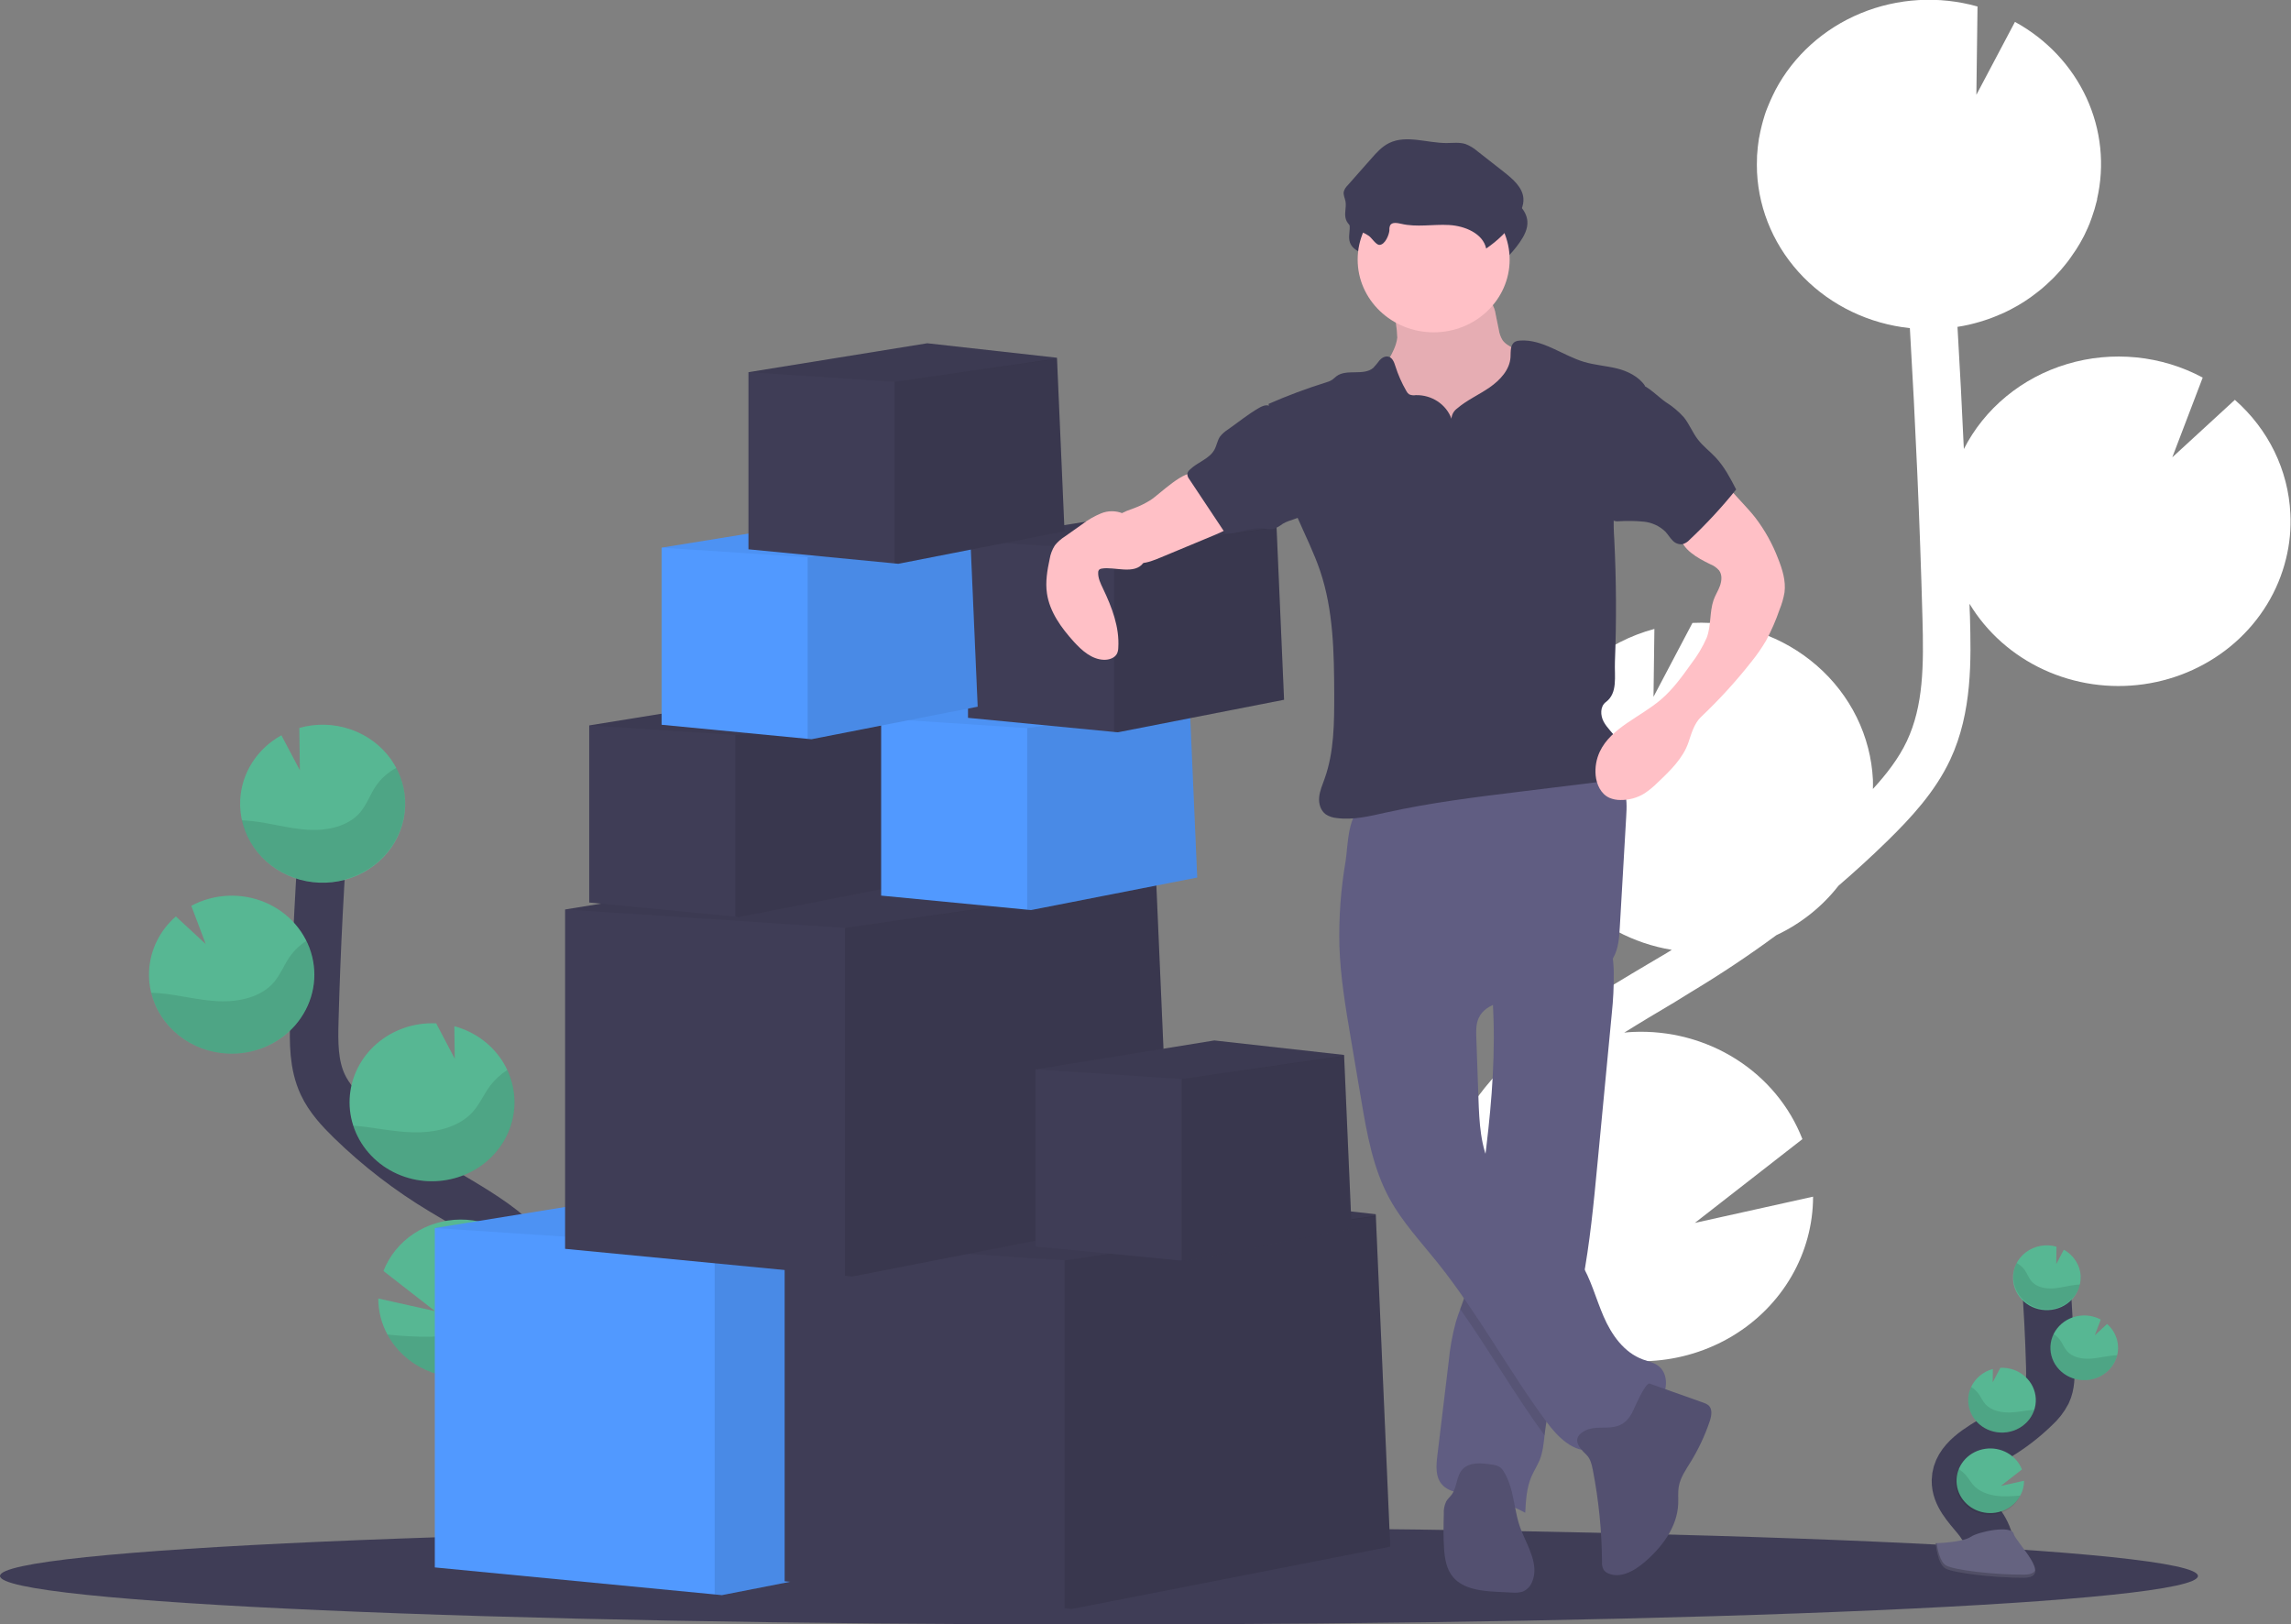 <svg width="189" height="134" viewBox="0 0 189 134" fill="none" xmlns="http://www.w3.org/2000/svg">
<rect x="0" y="0" width="189" height="134" fill="#808080" stroke="none"/>
<g clip-path="url(#clip0)">
<path d="M136.007 79.493L137.493 78.615C137.635 78.529 137.774 78.438 137.917 78.352C134.729 77.827 131.823 76.276 129.681 73.956C127.538 71.636 126.289 68.685 126.138 65.593C126.029 63.466 126.449 61.345 127.364 59.404C128.216 57.588 129.475 55.972 131.05 54.672C132.625 53.372 134.48 52.418 136.482 51.878L136.409 57.477L139.623 51.383C139.636 51.381 139.65 51.381 139.663 51.383C141.526 51.299 143.387 51.568 145.142 52.173C146.896 52.778 148.508 53.708 149.887 54.91C151.265 56.111 152.383 57.561 153.176 59.175C153.969 60.79 154.422 62.538 154.509 64.321C154.521 64.58 154.509 64.835 154.509 65.082C155.628 63.862 156.643 62.553 157.316 61.12C158.677 58.215 158.709 54.927 158.595 50.929C158.38 43.007 158.024 35.026 157.558 27.068C154.202 26.711 151.089 25.221 148.778 22.865C146.467 20.51 145.109 17.443 144.949 14.215C144.929 13.798 144.935 13.389 144.949 12.981C144.949 12.88 144.949 12.777 144.965 12.677C144.993 12.282 145.031 11.892 145.095 11.507C145.095 11.443 145.119 11.382 145.131 11.317C145.189 10.991 145.259 10.668 145.34 10.349C145.371 10.231 145.401 10.111 145.435 9.993C145.535 9.647 145.634 9.306 145.771 8.969C145.813 8.856 145.863 8.748 145.907 8.637C146.008 8.39 146.118 8.146 146.233 7.904C146.295 7.777 146.355 7.651 146.42 7.523C146.436 7.491 146.45 7.459 146.468 7.426C147.967 4.594 150.455 2.354 153.501 1.095C156.547 -0.163 159.957 -0.361 163.139 0.536L163.044 7.822L166.228 1.805C168.841 3.235 170.906 5.427 172.124 8.061C173.341 10.695 173.647 13.632 172.996 16.443H173.012C172.99 16.541 172.958 16.634 172.934 16.729C172.89 16.908 172.843 17.085 172.791 17.262C172.723 17.489 172.647 17.712 172.57 17.934C172.51 18.1 172.452 18.27 172.387 18.433C172.291 18.673 172.188 18.908 172.072 19.142C172.009 19.279 171.951 19.418 171.873 19.553C171.691 19.904 171.492 20.246 171.276 20.581C171.202 20.698 171.119 20.808 171.041 20.924C170.89 21.149 170.737 21.372 170.571 21.589C170.47 21.722 170.361 21.85 170.253 21.981C170.098 22.172 169.939 22.362 169.773 22.535C169.656 22.663 169.536 22.789 169.413 22.916C169.24 23.091 169.061 23.261 168.876 23.428C168.754 23.541 168.631 23.653 168.503 23.76C168.294 23.937 168.076 24.107 167.855 24.272C167.743 24.356 167.636 24.444 167.52 24.523C167.185 24.762 166.838 24.986 166.479 25.196C166.412 25.234 166.34 25.266 166.28 25.304C165.982 25.474 165.683 25.632 165.363 25.78C165.229 25.843 165.09 25.898 164.953 25.957C164.696 26.068 164.437 26.175 164.172 26.272C164.019 26.327 163.862 26.378 163.705 26.43C163.444 26.515 163.179 26.594 162.909 26.664C162.749 26.706 162.592 26.748 162.431 26.784C162.14 26.851 161.844 26.906 161.545 26.953C161.525 26.953 161.507 26.953 161.487 26.965C161.684 30.322 161.858 33.68 162.011 37.041C162.857 35.378 164.05 33.898 165.516 32.692C166.982 31.486 168.689 30.579 170.535 30.028C172.38 29.476 174.323 29.29 176.246 29.483C178.169 29.675 180.03 30.241 181.716 31.147L179.206 37.726L184.369 32.983C187.133 35.407 188.779 38.78 188.947 42.364C189.012 43.621 188.891 44.881 188.586 46.106C187.938 48.756 186.472 51.159 184.378 53.002C182.285 54.845 179.661 56.044 176.847 56.443C174.032 56.842 171.158 56.422 168.596 55.239C166.034 54.055 163.902 52.162 162.479 49.806C162.479 50.147 162.505 50.489 162.514 50.83C162.608 54.357 162.725 58.745 160.888 62.664C159.644 65.32 157.64 67.478 155.66 69.411C154.372 70.67 153.036 71.887 151.667 73.066C150.32 74.795 148.563 76.194 146.54 77.145C144.291 78.803 141.962 80.355 139.553 81.803L138.091 82.705C136.739 83.507 135.354 84.33 133.994 85.181C134.233 85.158 134.47 85.133 134.713 85.124C137.722 84.989 140.698 85.773 143.211 87.362C145.724 88.952 147.644 91.264 148.693 93.966L139.82 100.877L149.573 98.712C149.57 101.009 148.959 103.268 147.796 105.278C146.634 107.288 144.957 108.983 142.924 110.205C140.891 111.427 138.567 112.136 136.17 112.266C133.772 112.396 131.38 111.942 129.215 110.947C129.434 111.21 129.655 111.471 129.874 111.732C130.31 112.252 130.744 112.768 131.168 113.28C136.94 120.275 138.548 126.917 135.688 131.981L132.213 130.183C134.999 125.254 130.82 118.947 128.067 115.622C127.651 115.119 127.225 114.613 126.795 114.099C123.107 109.719 118.927 104.745 119.033 98.649C119.182 89.47 128.515 83.934 136.007 79.493Z" fill="white"/>
<path d="M90.662 134C140.733 134 181.323 132.21 181.323 130.001C181.323 127.792 140.733 126.002 90.662 126.002C40.591 126.002 0 127.792 0 130.001C0 132.21 40.591 134 90.662 134Z" fill="#3F3D56"/>
<path d="M163.905 128.51C164.502 127.46 163.825 126.175 163.053 125.238C162.281 124.301 161.339 123.334 161.359 122.136C161.387 120.422 163.288 119.411 164.809 118.502C165.935 117.828 166.974 117.028 167.904 116.12C168.294 115.771 168.617 115.358 168.857 114.901C169.17 114.231 169.162 113.469 169.142 112.734C169.075 110.289 168.949 107.846 168.764 105.406" stroke="#3F3D56" stroke-width="4" stroke-miterlimit="10"/>
<path d="M171.652 105.277C171.63 104.829 171.491 104.394 171.247 104.012C171.004 103.629 170.664 103.311 170.259 103.087L169.634 104.271L169.652 102.839C169.224 102.716 168.772 102.694 168.334 102.773C167.895 102.853 167.483 103.032 167.132 103.295C166.781 103.559 166.501 103.899 166.316 104.288C166.131 104.676 166.046 105.102 166.069 105.528C166.104 106.235 166.431 106.9 166.978 107.376C167.249 107.612 167.566 107.795 167.911 107.913C168.255 108.032 168.621 108.085 168.987 108.068C169.353 108.052 169.712 107.966 170.043 107.817C170.375 107.668 170.672 107.458 170.919 107.199C171.165 106.939 171.356 106.636 171.48 106.306C171.604 105.977 171.659 105.627 171.642 105.277H171.652Z" fill="#57B793"/>
<path d="M166.67 123.368C166.378 123.912 165.899 124.343 165.314 124.589C164.729 124.834 164.073 124.881 163.457 124.719C162.84 124.558 162.301 124.198 161.928 123.701C161.556 123.205 161.373 122.6 161.411 121.99C161.449 121.38 161.705 120.8 162.136 120.349C162.567 119.898 163.147 119.602 163.779 119.511C164.411 119.42 165.057 119.54 165.607 119.851C166.158 120.161 166.58 120.643 166.804 121.216L165.06 122.574L166.979 122.147C166.979 122.572 166.873 122.99 166.67 123.368Z" fill="#57B793"/>
<path d="M165.291 118.171C164.925 118.188 164.558 118.135 164.213 118.016C163.868 117.898 163.55 117.715 163.279 117.478C163.008 117.241 162.789 116.956 162.633 116.638C162.478 116.32 162.389 115.976 162.373 115.625C162.351 115.207 162.434 114.79 162.614 114.408C162.781 114.051 163.028 113.733 163.338 113.477C163.647 113.221 164.012 113.033 164.405 112.926L164.391 114.029L165.024 112.829C165.765 112.796 166.488 113.046 167.036 113.523C167.584 114.001 167.912 114.667 167.946 115.375C167.981 116.084 167.72 116.776 167.221 117.301C166.722 117.825 166.025 118.138 165.285 118.171H165.291Z" fill="#57B793"/>
<path d="M172.072 113.846C171.333 113.879 170.611 113.631 170.063 113.154C169.516 112.678 169.189 112.013 169.154 111.306C169.12 110.599 169.38 109.907 169.878 109.384C170.376 108.86 171.07 108.547 171.809 108.514C172.332 108.489 172.851 108.607 173.306 108.853L172.813 110.148L173.828 109.215C174.372 109.691 174.697 110.355 174.731 111.06C174.744 111.307 174.72 111.555 174.66 111.795C174.52 112.36 174.192 112.866 173.725 113.236C173.258 113.606 172.678 113.82 172.072 113.846Z" fill="#57B793"/>
<path opacity="0.1" d="M171.276 105.981C170.631 106.05 170.004 106.242 169.357 106.28C168.71 106.318 167.999 106.17 167.589 105.688C167.368 105.429 167.259 105.101 167.072 104.819C166.896 104.556 166.654 104.338 166.369 104.185C166.201 104.522 166.108 104.89 166.097 105.263C166.087 105.637 166.158 106.008 166.307 106.354C166.457 106.699 166.68 107.01 166.963 107.268C167.246 107.525 167.582 107.723 167.95 107.848C168.318 107.973 168.71 108.023 169.099 107.994C169.488 107.965 169.867 107.858 170.211 107.68C170.554 107.502 170.854 107.257 171.092 106.961C171.33 106.664 171.501 106.323 171.592 105.96C171.485 105.964 171.379 105.972 171.276 105.981Z" fill="black"/>
<path opacity="0.1" d="M172.072 113.846C171.59 113.87 171.11 113.773 170.679 113.566C170.248 113.358 169.881 113.048 169.613 112.664C169.345 112.28 169.186 111.836 169.151 111.376C169.117 110.915 169.207 110.454 169.415 110.037C169.636 110.181 169.827 110.364 169.976 110.576C170.175 110.864 170.294 111.195 170.529 111.46C170.963 111.949 171.708 112.109 172.382 112.079C173.057 112.048 173.706 111.868 174.373 111.809C174.464 111.809 174.56 111.793 174.653 111.791C174.515 112.356 174.188 112.862 173.723 113.233C173.257 113.603 172.677 113.819 172.072 113.846Z" fill="black"/>
<path opacity="0.1" d="M165.291 118.171C164.925 118.188 164.558 118.135 164.213 118.016C163.868 117.897 163.55 117.714 163.279 117.478C163.008 117.241 162.789 116.956 162.633 116.638C162.478 116.32 162.389 115.976 162.373 115.625C162.351 115.207 162.434 114.789 162.614 114.408C162.846 114.553 163.048 114.737 163.211 114.951C163.428 115.244 163.563 115.581 163.808 115.851C164.28 116.354 165.072 116.531 165.787 116.514C166.501 116.497 167.144 116.337 167.833 116.288C167.663 116.813 167.328 117.276 166.873 117.613C166.418 117.95 165.866 118.145 165.291 118.171Z" fill="black"/>
<path opacity="0.1" d="M166.67 123.368C166.52 123.688 166.305 123.977 166.038 124.217C165.772 124.458 165.458 124.646 165.115 124.77C164.772 124.895 164.407 124.954 164.041 124.943C163.674 124.933 163.314 124.853 162.979 124.71C162.645 124.566 162.343 124.36 162.092 124.105C161.84 123.85 161.644 123.55 161.514 123.222C161.383 122.894 161.322 122.544 161.333 122.194C161.344 121.843 161.427 121.498 161.577 121.178C161.806 121.324 162.013 121.5 162.19 121.702C162.455 122.012 162.63 122.362 162.938 122.654C163.51 123.189 164.431 123.416 165.251 123.431C165.725 123.437 166.199 123.416 166.67 123.368Z" fill="black"/>
<path d="M159.693 127.301C159.693 127.301 161.897 127.236 162.562 126.783C163.226 126.329 165.945 125.788 166.118 126.516C166.292 127.243 169.432 130.134 166.942 130.146C164.452 130.157 161.158 129.765 160.496 129.384C159.833 129.003 159.693 127.301 159.693 127.301Z" fill="#656380"/>
<path opacity="0.2" d="M166.986 129.892C164.498 129.911 161.202 129.511 160.539 129.131C160.036 128.837 159.833 127.78 159.767 127.293H159.693C159.693 127.293 159.833 128.993 160.49 129.388C161.146 129.782 164.447 130.165 166.936 130.149C167.655 130.149 167.904 129.898 167.89 129.536C167.796 129.751 167.522 129.888 166.986 129.892Z" fill="black"/>
<path d="M38.694 122.635C37.249 120.075 38.894 116.941 40.773 114.659C42.651 112.378 44.952 110.005 44.903 107.097C44.831 102.919 40.197 100.453 36.495 98.238C33.748 96.594 31.214 94.645 28.946 92.432C28.036 91.542 27.154 90.594 26.625 89.459C25.861 87.825 25.881 85.968 25.93 84.178C26.09 78.211 26.397 72.256 26.854 66.312" stroke="#3F3D56" stroke-width="4" stroke-miterlimit="10"/>
<path d="M19.815 65.986C19.869 64.896 20.209 63.836 20.803 62.905C21.397 61.973 22.226 61.199 23.214 60.654L24.739 63.539L24.693 60.046C26.078 59.656 27.557 59.697 28.916 60.163C30.276 60.629 31.445 61.496 32.255 62.64C33.066 63.783 33.475 65.144 33.425 66.524C33.375 67.905 32.867 69.235 31.976 70.321C31.084 71.408 29.854 72.195 28.464 72.57C27.075 72.945 25.596 72.887 24.243 72.405C22.89 71.923 21.731 71.042 20.935 69.889C20.139 68.737 19.747 67.372 19.815 65.992V65.986Z" fill="#57B793"/>
<path d="M31.96 110.083C32.645 111.36 33.751 112.385 35.107 112.998C36.463 113.611 37.992 113.779 39.458 113.475C40.924 113.171 42.244 112.412 43.213 111.317C44.181 110.221 44.745 108.851 44.816 107.417C44.863 106.516 44.712 105.615 44.372 104.774C43.875 103.54 42.996 102.479 41.854 101.734C40.712 100.989 39.36 100.594 37.977 100.601C36.595 100.609 35.247 101.019 34.114 101.777C32.981 102.535 32.116 103.605 31.634 104.844L35.887 108.154L31.207 107.112C31.206 108.146 31.464 109.165 31.96 110.083Z" fill="#57B793"/>
<path d="M35.321 97.434C36.991 97.507 38.631 96.99 39.928 95.982C41.225 94.973 42.089 93.543 42.356 91.965C42.623 90.386 42.273 88.768 41.374 87.42C40.475 86.071 39.09 85.086 37.481 84.652L37.517 87.336L35.984 84.416H35.966C34.162 84.336 32.398 84.944 31.062 86.108C29.726 87.272 28.929 88.896 28.845 90.623C28.76 92.349 29.396 94.037 30.613 95.315C31.829 96.593 33.527 97.356 35.331 97.436L35.321 97.434Z" fill="#57B793"/>
<path d="M18.789 86.909C19.844 86.958 20.895 86.772 21.862 86.366C22.828 85.959 23.683 85.344 24.357 84.567C25.032 83.79 25.509 82.874 25.751 81.891C25.993 80.908 25.992 79.885 25.749 78.902C25.507 77.919 25.028 77.003 24.352 76.228C23.677 75.452 22.822 74.837 21.855 74.431C20.888 74.026 19.836 73.841 18.782 73.891C17.727 73.942 16.7 74.226 15.78 74.721L16.974 77.877L14.508 75.597C13.849 76.171 13.314 76.864 12.935 77.636C12.556 78.408 12.34 79.243 12.299 80.095C12.267 80.698 12.325 81.302 12.472 81.889C12.81 83.27 13.61 84.507 14.751 85.413C15.891 86.319 17.309 86.844 18.789 86.909Z" fill="#57B793"/>
<path opacity="0.1" d="M20.73 67.723C22.302 67.888 23.831 68.355 25.407 68.448C26.983 68.541 28.717 68.182 29.714 67.008C30.252 66.376 30.52 65.576 30.974 64.887C31.404 64.245 31.994 63.714 32.69 63.343C33.123 64.168 33.368 65.073 33.409 65.996C33.449 66.92 33.283 67.841 32.923 68.698C32.563 69.556 32.017 70.33 31.32 70.97C30.623 71.61 29.792 72.1 28.881 72.409C27.971 72.719 27.003 72.839 26.04 72.762C25.077 72.686 24.143 72.414 23.298 71.966C22.454 71.517 21.719 70.902 21.142 70.161C20.564 69.42 20.159 68.57 19.951 67.667C20.216 67.679 20.475 67.696 20.73 67.723Z" fill="black"/>
<path opacity="0.1" d="M18.79 86.909C19.963 86.961 21.131 86.722 22.179 86.214C23.227 85.707 24.121 84.949 24.773 84.014C25.425 83.079 25.813 81.998 25.9 80.877C25.987 79.756 25.769 78.633 25.268 77.616C24.727 77.964 24.262 78.409 23.899 78.926C23.413 79.627 23.12 80.436 22.549 81.08C21.488 82.272 19.677 82.662 18.033 82.592C16.389 82.522 14.803 82.072 13.167 81.929C12.94 81.91 12.709 81.895 12.48 81.889C12.818 83.269 13.617 84.505 14.756 85.411C15.894 86.317 17.31 86.843 18.79 86.909Z" fill="black"/>
<path opacity="0.1" d="M35.321 97.434C36.483 97.487 37.64 97.253 38.681 96.756C39.722 96.259 40.613 95.515 41.268 94.595C41.923 93.675 42.321 92.61 42.423 91.501C42.526 90.392 42.33 89.277 41.854 88.261C41.293 88.618 40.805 89.07 40.415 89.594C39.885 90.308 39.555 91.131 38.936 91.79C37.787 93.014 35.857 93.447 34.115 93.407C32.429 93.373 30.805 92.976 29.129 92.853C29.544 94.133 30.361 95.259 31.469 96.079C32.577 96.899 33.922 97.372 35.321 97.434Z" fill="black"/>
<path opacity="0.1" d="M31.959 110.083C32.644 111.36 33.75 112.385 35.106 112.998C36.462 113.611 37.992 113.779 39.458 113.475C40.923 113.171 42.243 112.412 43.212 111.317C44.181 110.222 44.744 108.851 44.815 107.417C44.863 106.516 44.712 105.615 44.371 104.774C43.811 105.126 43.308 105.555 42.879 106.048C42.232 106.81 41.804 107.659 41.055 108.364C39.662 109.67 37.415 110.211 35.415 110.268C34.26 110.272 33.106 110.21 31.959 110.083Z" fill="black"/>
<path d="M85.829 126.44L59.556 131.581L58.959 131.524L35.87 129.296V101.302L64.134 96.732L84.635 99.017L84.641 99.141L84.642 99.202L85.829 126.44Z" fill="#5199FF"/>
<path opacity="0.1" d="M85.829 126.44L59.556 131.581L58.959 131.524V102.826L84.641 99.141L85.829 126.44Z" fill="black"/>
<path opacity="0.05" d="M84.642 99.202L84.635 99.207L58.959 102.826L35.87 101.302L64.134 96.732L84.635 99.017L84.641 99.141L84.642 99.202Z" fill="black"/>
<path d="M114.689 127.582L88.416 132.724L87.819 132.667L64.731 130.439V102.445L92.994 97.874L113.495 100.16L113.501 100.283L113.503 100.344L114.689 127.582Z" fill="#3F3D56"/>
<path opacity="0.1" d="M114.689 127.582L88.416 132.724L87.819 132.667V103.968L113.501 100.283L114.689 127.582Z" fill="black"/>
<path opacity="0.05" d="M113.503 100.344L113.495 100.35L87.819 103.968L64.731 102.445L92.994 97.874L113.495 100.16L113.501 100.283L113.503 100.344Z" fill="black"/>
<path d="M96.577 100.16L70.304 105.301L69.707 105.244L46.618 103.016V75.022L74.882 70.452L95.383 72.737L95.389 72.861L95.391 72.922L96.577 100.16Z" fill="#3F3D56"/>
<path opacity="0.1" d="M96.577 100.16L70.304 105.301L69.707 105.244V76.546L95.389 72.861L96.577 100.16Z" fill="black"/>
<path opacity="0.05" d="M95.391 72.922L95.383 72.927L69.707 76.546L46.618 75.022L74.882 70.452L95.383 72.737L95.389 72.861L95.391 72.922Z" fill="black"/>
<path d="M111.505 101.333L97.793 104.018L97.481 103.987L85.431 102.824V88.214L100.181 85.827L110.882 87.021L110.886 87.086V87.117L111.505 101.333Z" fill="#3F3D56"/>
<path opacity="0.1" d="M111.505 101.333L97.793 104.018L97.481 103.987V89.01L110.886 87.086L111.505 101.333Z" fill="black"/>
<path opacity="0.05" d="M110.886 87.117L110.882 87.121L97.481 89.01L85.431 88.214L100.181 85.827L110.882 87.021L110.886 87.086V87.117Z" fill="black"/>
<path d="M74.682 72.958L60.971 75.641L60.658 75.612L48.608 74.449V59.839L63.359 57.453L74.059 58.647L74.063 58.711V58.742L74.682 72.958Z" fill="#3F3D56"/>
<path opacity="0.1" d="M74.683 72.958L60.971 75.641L60.659 75.612V60.635L74.064 58.711L74.683 72.958Z" fill="black"/>
<path opacity="0.05" d="M74.063 58.742L74.059 58.746L60.658 60.635L48.608 59.839L63.359 57.453L74.059 58.647L74.063 58.711V58.742Z" fill="black"/>
<path d="M98.766 72.386L85.055 75.07L84.742 75.041L72.692 73.878V59.267L87.443 56.881L98.143 58.075L98.147 58.14V58.17L98.766 72.386Z" fill="#5199FF"/>
<path opacity="0.1" d="M98.766 72.386L85.055 75.07L84.742 75.041V60.063L98.147 58.14L98.766 72.386Z" fill="black"/>
<path opacity="0.05" d="M98.147 58.17L98.143 58.174L84.742 60.063L72.692 59.267L87.443 56.881L98.143 58.075L98.147 58.14V58.17Z" fill="black"/>
<path d="M105.931 57.723L92.219 60.406L91.907 60.378L79.857 59.214V44.604L94.608 42.218L105.308 43.412L105.312 43.476V43.507L105.931 57.723Z" fill="#3F3D56"/>
<path opacity="0.1" d="M105.932 57.723L92.22 60.406L91.908 60.378V45.4L105.313 43.476L105.932 57.723Z" fill="black"/>
<path opacity="0.05" d="M105.312 43.507L105.308 43.511L91.907 45.4L79.857 44.604L94.608 42.218L105.308 43.412L105.312 43.476V43.507Z" fill="black"/>
<path d="M115.271 27.855C115.125 29.093 114.138 30.091 113.772 31.283C113.223 33.083 114.17 35.016 115.476 36.425C116.528 37.544 117.802 38.453 119.224 39.099C120.646 39.744 122.188 40.113 123.76 40.184C124.222 40.222 124.687 40.173 125.129 40.041C125.523 39.888 125.878 39.655 126.17 39.359C127.149 38.417 127.677 37.112 127.886 35.796C128.095 34.48 128.015 33.142 127.934 31.814C127.933 31.54 127.881 31.267 127.778 31.011C127.645 30.767 127.462 30.551 127.239 30.376C126.533 29.756 125.755 29.215 124.92 28.764C124.562 28.573 124.178 28.383 123.949 28.053C123.792 27.791 123.69 27.502 123.648 27.202L123.392 25.953C123.346 25.592 123.218 25.246 123.015 24.939C122.564 24.357 121.698 24.277 120.939 24.248L118.153 24.143C117.287 24.111 116.149 23.873 115.303 24.037C114.506 24.187 114.775 24.884 114.918 25.517C115.126 26.281 115.244 27.066 115.271 27.855Z" fill="#FFC0C6"/>
<path opacity="0.1" d="M115.271 27.855C115.125 29.093 114.138 30.091 113.772 31.283C113.223 33.083 114.17 35.016 115.476 36.425C116.528 37.544 117.802 38.453 119.224 39.099C120.646 39.744 122.188 40.113 123.76 40.184C124.222 40.222 124.687 40.173 125.129 40.041C125.523 39.888 125.878 39.655 126.17 39.359C127.149 38.417 127.677 37.112 127.886 35.796C128.095 34.48 128.015 33.142 127.934 31.814C127.933 31.54 127.881 31.267 127.778 31.011C127.645 30.767 127.462 30.551 127.239 30.376C126.533 29.756 125.755 29.215 124.92 28.764C124.562 28.573 124.178 28.383 123.949 28.053C123.792 27.791 123.69 27.502 123.648 27.202L123.392 25.953C123.346 25.592 123.218 25.246 123.015 24.939C122.564 24.357 121.698 24.277 120.939 24.248L118.153 24.143C117.287 24.111 116.149 23.873 115.303 24.037C114.506 24.187 114.775 24.884 114.918 25.517C115.126 26.281 115.244 27.066 115.271 27.855Z" fill="black"/>
<path d="M132.967 83.607L131.784 96.008C131.476 99.261 131.161 102.527 130.556 105.737C130.357 106.844 130.103 107.945 129.812 109.036C129.004 112.066 127.832 115.027 127.453 118.133C127.441 118.222 127.431 118.323 127.422 118.405C127.344 119.091 127.276 119.784 127.023 120.424C126.824 120.898 126.544 121.33 126.339 121.799C125.941 122.736 125.877 123.772 125.827 124.787C124.392 124.012 122.821 123.495 121.192 123.263C120.395 123.151 119.53 123.073 119.002 122.501C118.405 121.881 118.475 120.93 118.574 120.096C118.887 117.506 119.199 114.918 119.51 112.33C119.613 111.217 119.813 110.114 120.107 109.032C120.214 108.672 120.344 108.318 120.475 107.964C120.656 107.476 120.839 106.989 120.977 106.488C121.167 105.683 121.299 104.867 121.371 104.044C121.691 101.439 122.077 98.84 122.416 96.237L122.434 96.1C122.941 92.154 123.327 88.189 123.216 84.214C123.2 83.626 123.174 83.037 123.134 82.447C123.078 81.592 122.997 81.139 123.731 80.604C124.549 80.013 125.626 79.6 126.562 79.213C127.065 79.004 132.61 77.119 132.732 77.534C132.989 78.416 133.123 79.326 133.13 80.242C133.141 81.366 133.087 82.489 132.967 83.607Z" fill="#605D82"/>
<path opacity="0.1" d="M130.557 105.737C130.358 106.844 130.103 107.945 129.812 109.036C129.004 112.066 127.832 115.027 127.454 118.133C127.442 118.222 127.432 118.323 127.422 118.405C124.95 115.027 122.868 111.393 120.456 107.979C120.637 107.491 120.82 107.004 120.957 106.503C121.155 105.694 121.293 104.872 121.371 104.044C121.692 101.439 122.078 98.84 122.416 96.237L122.434 96.1C122.574 96.652 122.774 97.189 123.031 97.701C124.651 100.851 128.501 102.443 130.384 105.457C130.446 105.551 130.504 105.645 130.557 105.737Z" fill="black"/>
<path d="M110.497 78.044C110.579 80.57 111.001 83.074 111.423 85.569L112.293 90.71C112.768 93.529 113.266 96.402 114.659 98.926C115.702 100.815 117.203 102.426 118.562 104.119C121.902 108.282 124.412 112.999 127.579 117.284C128.5 118.529 129.816 119.877 131.386 119.616C132.417 119.447 133.166 118.624 133.974 117.992C134.929 117.246 136.08 116.699 136.832 115.762C137.584 114.825 137.732 113.271 136.712 112.605C136.364 112.378 135.94 112.292 135.546 112.148C133.968 111.576 132.945 110.098 132.296 108.605C131.647 107.112 131.251 105.511 130.385 104.123C128.502 101.108 124.651 99.516 123.031 96.364C122.123 94.601 122.035 92.556 121.968 90.6L121.791 85.589C121.771 85.041 121.757 84.472 121.99 83.971C122.609 82.638 124.48 82.512 125.996 82.343C127.716 82.15 129.382 81.648 130.907 80.861C131.78 80.41 132.632 79.835 133.096 78.997C133.522 78.235 133.58 77.338 133.629 76.473L134.155 67.391C134.201 66.611 134.24 65.801 133.956 65.07C133.233 63.23 130.805 62.629 128.753 62.716C124.935 62.88 121.412 64.451 117.806 65.514C116.912 65.776 116.015 66.013 115.093 66.19C114.297 66.344 113.302 66.281 112.537 66.529C111.168 66.971 111.202 69.838 111.009 71.027C110.61 73.346 110.439 75.695 110.497 78.044Z" fill="#605D82"/>
<path d="M130.869 120.001C131.205 120.327 131.315 120.803 131.402 121.252C131.889 123.746 132.142 126.277 132.159 128.814C132.137 129.051 132.186 129.289 132.3 129.5C132.395 129.625 132.524 129.724 132.672 129.786C133.645 130.229 134.774 129.61 135.586 128.931C137.089 127.672 138.361 125.981 138.446 124.071C138.468 123.579 138.41 123.082 138.5 122.597C138.631 121.877 139.071 121.25 139.457 120.622C140.118 119.551 140.652 118.413 141.05 117.228C141.197 116.783 141.296 116.223 140.93 115.912C140.802 115.815 140.655 115.742 140.498 115.697L136.099 114.136C135.717 114 134.77 116.329 134.621 116.585C134.252 117.207 133.886 117.56 133.148 117.704C132.409 117.849 131.498 117.64 130.793 118C129.599 118.607 130.194 119.352 130.869 120.001Z" fill="#535070"/>
<path d="M124.086 121.439C124.004 121.283 123.89 121.145 123.751 121.033C123.548 120.909 123.316 120.834 123.076 120.814C122.24 120.677 121.249 120.588 120.67 121.184C120.129 121.742 120.222 122.65 119.77 123.278C119.627 123.469 119.432 123.64 119.309 123.85C119.155 124.17 119.087 124.522 119.11 124.874C119.086 125.844 119.062 126.817 119.133 127.784C119.191 128.595 119.332 129.447 119.864 130.083C120.716 131.103 122.252 131.25 123.614 131.315L124.718 131.37C125.022 131.404 125.33 131.377 125.622 131.29C125.803 131.21 125.965 131.097 126.1 130.956C126.234 130.815 126.337 130.649 126.402 130.469C126.978 129.102 126.068 127.63 125.507 126.259C124.86 124.68 124.975 122.93 124.086 121.439Z" fill="#535070"/>
<path d="M114.952 20.876C114.938 20.737 114.959 20.597 115.014 20.468C115.175 20.196 115.597 20.278 115.916 20.346C117.195 20.655 118.545 20.375 119.864 20.447C121.184 20.519 122.669 21.15 122.934 22.388C123.891 21.739 124.716 20.929 125.368 19.996C125.734 19.472 126.052 18.872 126.003 18.244C125.931 17.337 125.137 16.659 124.41 16.084L122.221 14.37C121.933 14.117 121.6 13.915 121.238 13.772C120.732 13.607 120.179 13.687 119.645 13.687C118.053 13.687 116.345 12.992 114.926 13.687C114.329 13.978 113.885 14.479 113.455 14.966L111.499 17.183C111.351 17.324 111.243 17.499 111.184 17.692C111.129 17.962 111.274 18.229 111.326 18.501C111.417 18.996 111.194 19.525 111.366 20.002C111.65 20.79 112.653 20.902 113.266 21.355C113.493 21.523 113.852 22.096 114.124 22.089C114.604 22.079 114.938 21.241 114.952 20.876Z" fill="#3F3D56"/>
<path d="M118.272 27.413C121.734 27.413 124.541 24.727 124.541 21.415C124.541 18.102 121.734 15.416 118.272 15.416C114.809 15.416 112.002 18.102 112.002 21.415C112.002 24.727 114.809 27.413 118.272 27.413Z" fill="#FFC0C6"/>
<path d="M119.741 34.541C119.529 33.96 119.129 33.458 118.599 33.108C118.069 32.758 117.437 32.579 116.793 32.595C116.609 32.629 116.418 32.605 116.248 32.528C116.152 32.458 116.075 32.367 116.023 32.262C115.643 31.605 115.337 30.912 115.11 30.194C115.01 29.875 114.873 29.5 114.536 29.419C114.266 29.352 113.989 29.519 113.808 29.723C113.647 29.942 113.473 30.151 113.286 30.35C112.49 31.024 111.097 30.409 110.263 31.028C110.126 31.129 110.012 31.258 109.865 31.351C109.722 31.435 109.567 31.499 109.405 31.542C107.786 32.046 106.199 32.639 104.652 33.319C105.209 36.526 105.779 39.793 107.084 42.793C107.705 44.221 108.408 45.621 108.906 47.093C110.008 50.355 110.056 53.846 110.07 57.275C110.07 59.622 110.07 62.017 109.274 64.238C109.095 64.74 108.876 65.239 108.826 65.761C108.776 66.283 108.939 66.873 109.387 67.186C109.646 67.349 109.944 67.449 110.253 67.477C111.628 67.668 113.014 67.321 114.367 67.02C117.996 66.216 121.698 65.755 125.39 65.306L131.58 64.544C132.024 64.515 132.458 64.407 132.862 64.226C133.994 63.634 134.102 62.004 133.397 60.968C133.061 60.471 132.585 60.063 132.3 59.538C132.016 59.012 131.994 58.273 132.481 57.91C133.477 57.167 133.178 55.79 133.226 54.586C133.359 51.219 133.341 47.855 133.172 44.493C133.121 43.796 133.11 43.097 133.136 42.399C133.206 41.214 133.513 40.054 133.819 38.902L135.7 31.818C135.208 31.075 134.267 30.603 133.377 30.39C132.487 30.176 131.558 30.114 130.68 29.853C128.889 29.319 127.281 27.967 125.404 28.093C125.261 28.096 125.121 28.128 124.994 28.188C124.572 28.419 124.637 29.001 124.612 29.466C124.552 30.496 123.76 31.355 122.888 31.959C122.016 32.563 121.017 33.001 120.215 33.688C120.076 33.788 119.961 33.917 119.879 34.064C119.797 34.212 119.75 34.374 119.741 34.541Z" fill="#3F3D56"/>
<path d="M94.899 41.262C94.484 41.52 94.043 41.738 93.582 41.911C93.144 42.077 92.676 42.208 92.318 42.498C92.14 42.645 91.992 42.821 91.878 43.017C91.666 43.378 91.559 43.786 91.567 44.199C91.576 44.612 91.701 45.016 91.928 45.367C92.155 45.718 92.477 46.005 92.86 46.197C93.242 46.389 93.672 46.48 94.103 46.459C94.678 46.43 95.222 46.207 95.749 45.988L100.172 44.147C100.92 43.836 101.728 43.475 102.083 42.77C102.123 42.704 102.139 42.627 102.126 42.551C102.092 42.468 102.027 42.4 101.943 42.361C100.947 41.74 100.075 40.953 99.37 40.037C99.189 39.801 98.972 39.245 98.709 39.102C97.773 38.605 95.65 40.797 94.899 41.262Z" fill="#FFC0C6"/>
<path d="M142.174 39.767L143.804 41.549C144.155 41.93 144.505 42.311 144.823 42.722C145.607 43.755 146.236 44.888 146.69 46.087C147.045 46.977 147.339 47.925 147.216 48.87C147.133 49.354 146.996 49.828 146.808 50.285C146.509 51.162 146.138 52.015 145.699 52.836C145.332 53.459 144.918 54.056 144.459 54.621C143.197 56.221 141.815 57.733 140.325 59.144C139.768 59.671 139.529 60.526 139.292 61.238C138.844 62.554 137.779 63.581 136.75 64.552C136.419 64.887 136.053 65.188 135.658 65.451C135.065 65.817 134.372 66.005 133.667 65.992C133.36 65.993 133.055 65.933 132.774 65.814C132.069 65.495 131.711 64.716 131.637 63.973C131.572 63.298 131.69 62.619 131.979 62C132.915 60.018 135.317 59.159 137.015 57.712C138.01 56.864 138.773 55.798 139.525 54.745C140.035 54.086 140.46 53.372 140.793 52.617C141.171 51.648 141.024 50.502 141.356 49.519C141.495 49.102 141.754 48.727 141.896 48.313C142.037 47.9 142.085 47.411 141.82 47.055C141.622 46.827 141.368 46.649 141.081 46.537C139.997 46.011 138.783 45.333 138.576 44.185C138.493 43.549 138.666 42.907 139.061 42.389C139.454 41.878 139.914 41.417 140.429 41.018C140.9 40.61 141.699 40.159 142.174 39.767Z" fill="#FFC0C6"/>
<path d="M93.852 43.749C93.565 43.193 93.205 42.625 92.624 42.349C92.341 42.232 92.036 42.172 91.728 42.172C91.42 42.172 91.115 42.232 90.832 42.349C90.269 42.582 89.742 42.887 89.264 43.256L87.859 44.248C87.54 44.448 87.258 44.697 87.025 44.985C86.802 45.334 86.654 45.723 86.591 46.127C86.392 47.055 86.231 48.009 86.37 48.948C86.593 50.471 87.548 51.789 88.599 52.947C89.256 53.667 90.068 54.394 91.067 54.426C91.499 54.44 91.979 54.276 92.158 53.901C92.22 53.752 92.254 53.593 92.255 53.432C92.363 51.741 91.73 50.09 90.994 48.55C90.795 48.131 90.58 47.697 90.596 47.238C90.589 47.16 90.61 47.082 90.655 47.017C90.718 46.953 90.803 46.913 90.894 46.904C91.903 46.714 93.643 47.464 94.349 46.392C94.807 45.684 94.178 44.379 93.852 43.749Z" fill="#FFC0C6"/>
<path d="M114.622 18.988C114.61 18.849 114.631 18.71 114.686 18.581C114.847 18.306 115.269 18.39 115.587 18.459C116.867 18.767 118.217 18.487 119.536 18.56C120.856 18.632 122.339 19.262 122.605 20.5C123.562 19.851 124.387 19.041 125.04 18.108C125.406 17.583 125.724 16.983 125.675 16.355C125.603 15.448 124.807 14.77 124.082 14.197L121.893 12.483C121.605 12.23 121.273 12.027 120.912 11.885C120.404 11.719 119.853 11.799 119.319 11.799C117.727 11.799 116.019 11.104 114.6 11.799C114.003 12.091 113.559 12.591 113.129 13.079L111.171 15.296C111.023 15.437 110.916 15.612 110.858 15.804C110.802 16.075 110.948 16.341 111 16.613C111.091 17.109 110.868 17.638 111.039 18.112C111.324 18.902 112.327 19.015 112.94 19.468C113.167 19.636 113.525 20.209 113.798 20.201C114.27 20.192 114.604 19.354 114.622 18.988Z" fill="#3F3D56"/>
<path d="M101.306 35.427C101.053 35.584 100.831 35.782 100.649 36.011C100.42 36.345 100.373 36.773 100.175 37.116C99.754 37.866 98.764 38.135 98.149 38.75C98.05 38.834 97.98 38.946 97.95 39.07C97.947 39.237 98.005 39.401 98.115 39.531L101.089 44.002C102.084 44.086 103.028 43.492 104.019 43.572C104.387 43.6 104.767 43.722 105.122 43.617C105.375 43.509 105.612 43.37 105.828 43.204C106.425 42.846 107.205 42.804 107.701 42.334C108.197 41.864 108.238 41.172 108.233 40.53C108.241 39.973 108.182 39.417 108.055 38.874C107.617 37.16 106.246 35.838 105.386 34.318C104.966 33.578 104.739 33.145 103.854 33.654C102.968 34.162 102.144 34.84 101.306 35.427Z" fill="#3F3D56"/>
<path d="M137.413 33.166C137.972 33.514 138.476 33.935 138.91 34.419C139.362 34.977 139.618 35.663 140.054 36.234C140.49 36.806 141.05 37.217 141.527 37.727C142.254 38.5 142.745 39.441 143.227 40.376C142.048 41.844 140.763 43.231 139.382 44.528C139.228 44.701 139.024 44.828 138.796 44.893C138.642 44.909 138.486 44.888 138.342 44.832C138.198 44.776 138.071 44.686 137.972 44.572C137.757 44.358 137.606 44.092 137.401 43.869C136.918 43.392 136.274 43.095 135.584 43.029C134.899 42.965 134.21 42.956 133.524 43C133.373 43.017 133.221 42.993 133.084 42.93C132.982 42.863 132.9 42.773 132.845 42.667C132.049 41.357 132.298 39.712 132.583 38.215L133.233 34.787C133.328 34.132 133.511 33.492 133.777 32.883C134.024 32.378 134.573 31.521 135.254 31.673C135.934 31.826 136.838 32.77 137.413 33.166Z" fill="#3F3D56"/>
<path d="M80.654 58.294L66.942 60.978L66.63 60.949L54.58 59.785V45.175L69.331 42.789L80.031 43.983L80.035 44.048V44.078L80.654 58.294Z" fill="#5199FF"/>
<path opacity="0.1" d="M80.654 58.294L66.942 60.977L66.63 60.949V45.971L80.035 44.048L80.654 58.294Z" fill="black"/>
<path opacity="0.05" d="M80.035 44.078L80.031 44.082L66.63 45.971L54.58 45.175L69.331 42.789L80.031 43.983L80.035 44.048V44.078Z" fill="black"/>
<path d="M87.819 43.821L74.107 46.506L73.795 46.476L61.745 45.312V30.702L76.496 28.316L87.196 29.51L87.2 29.575V29.605L87.819 43.821Z" fill="#3F3D56"/>
<path opacity="0.1" d="M87.82 43.821L74.108 46.506L73.795 46.476V31.498L87.201 29.575L87.82 43.821Z" fill="black"/>
<path opacity="0.05" d="M87.2 29.605L87.196 29.609L73.795 31.498L61.745 30.702L76.496 28.316L87.196 29.51L87.2 29.575V29.605Z" fill="black"/>
</g>
<defs>
<clipPath id="clip0">
<rect width="189" height="134" fill="white"/>
</clipPath>
</defs>
</svg>
